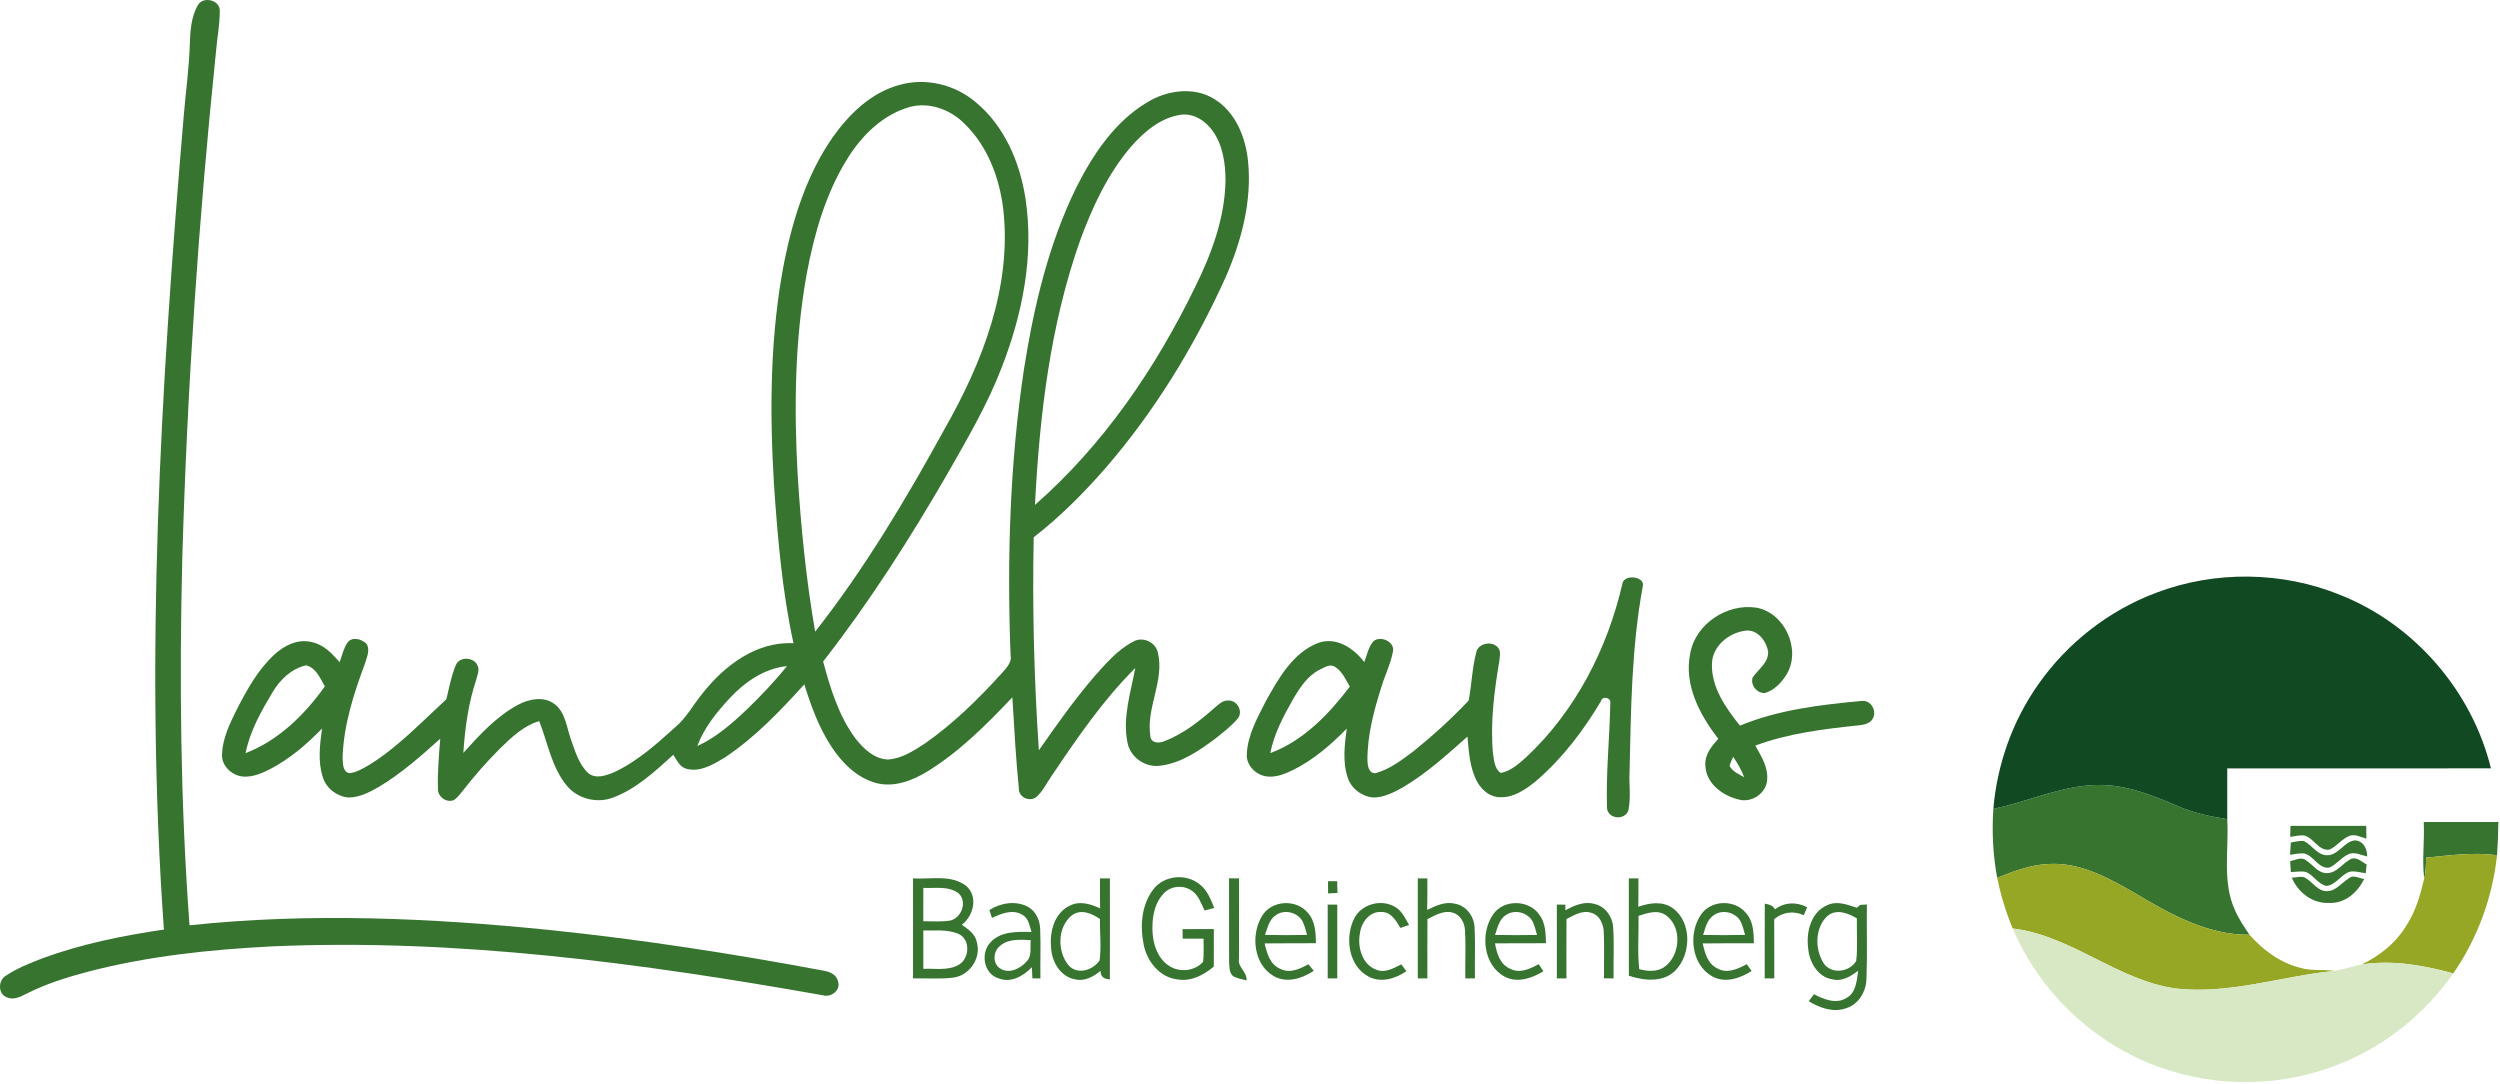 <?xml version="1.0" encoding="UTF-8" standalone="no"?>
<svg xmlns="http://www.w3.org/2000/svg" xmlns:xlink="http://www.w3.org/1999/xlink" xmlns:serif="http://www.serif.com/" width="100%" height="100%" viewBox="0 0 881 382" version="1.1" xml:space="preserve" style="fill-rule:evenodd;clip-rule:evenodd;stroke-linejoin:round;stroke-miterlimit:2;">
    <g id="_-36742fff" serif:id="#36742fff" transform="matrix(1,0,0,1,-50.118,-24.214)">
        <path d="M119.91,25.94C121.8,22.76 127.76,24.26 127.57,28.11C127.57,32.93 126.63,37.68 126.23,42.47C120.09,101.81 116.06,161.37 114.36,221C113.29,264.1 113.71,307.28 116.91,350.29C159.15,345.8 201.79,347.69 243.96,351.96C276.17,355.31 308.2,360.26 340.02,366.22C342.27,366.57 344.88,367.5 345.42,370.03C346.53,373.15 342.93,375.86 340.05,374.94C276.06,363.6 211.08,354.87 145.95,357.72C124.02,358.84 102.02,361.16 80.73,366.74C73.42,368.69 66.15,370.98 59.39,374.43C57.24,375.52 54.71,376.81 52.32,375.59C49.37,374.29 49.48,369.73 52.08,368.12C56.04,365.45 60.54,363.69 64.97,361.96C78.81,356.87 93.33,353.92 107.88,351.79C101.05,256.42 106.75,160.7 114.82,65.59C115.51,57.04 116.75,48.53 117,39.95C117.17,35.18 117.43,30.15 119.91,25.94Z" style="fill:rgb(54,116,47);fill-rule:nonzero;"></path>
        <path d="M366.95,54.18C376.2,51.49 386.54,53.95 393.85,60.14C404.05,68.5 409.5,81.32 411.49,94.11C414.59,114.37 410.42,135.07 403.02,153.96C398.02,166.94 390.94,178.96 384.08,191.02C370.81,213.98 356.51,236.41 340.19,257.33C342.74,266.83 345.68,276.53 351.64,284.52C354.42,288.07 358.16,291.63 362.92,291.87C367.84,291.61 372.12,288.78 376.13,286.17C386.01,279.25 394.68,270.76 402.78,261.87C404.42,259.9 406.81,257.94 406.24,255.07C404.98,221.33 405.95,187.4 411.02,153.98C414.48,132.16 419.6,110.32 429.36,90.38C435.23,78.69 442.89,67.16 454.33,60.3C461.3,56.02 470.7,54.63 477.94,59.05C485.49,63.6 489.06,72.5 489.92,80.94C491.37,95.03 487.61,109.14 482.01,121.97C471,146.28 456.94,169.33 439.41,189.5C431.78,198.21 423.55,206.44 414.4,213.54C413.87,238.59 414.54,263.65 416.21,288.64C422.39,279.77 428.64,270.93 435.67,262.71C439.77,258.14 443.86,253.24 449.39,250.37C452.67,248.38 457.26,250.39 458.13,254.1C460.58,264.1 453.93,273.63 455.5,283.63C455.73,286.25 458.72,286.21 460.57,285.36C467.34,282.75 473.1,278.1 478.49,273.34C479.78,272.27 481.17,270.92 483,271.08C486.06,270.92 488.27,274.89 486.37,277.34C484.08,280.07 481.23,282.25 478.46,284.46C472.67,288.79 466.36,293.14 459.01,294.04C453.8,294.82 448.43,291.13 447.45,285.93C445.62,277.08 448.6,268.27 450.18,259.63C438.77,270.98 429.64,284.39 420.67,297.7C418.91,300.22 417.59,303.16 415.21,305.18C412.8,306.88 409.06,305.11 409.16,302.08C408.11,291.39 407.5,280.66 406.88,269.94C397.77,279.55 388.31,289.07 376.97,296.05C371.67,299.3 365.32,301.74 359.05,300.2C352.08,298.39 346.72,292.93 342.92,287.04C338.61,280.4 335.89,272.89 333.56,265.37C324.99,274.82 316.09,284.2 305.39,291.26C301.44,293.6 296.84,296.43 292.07,295.14C289.63,294.56 288.66,292.06 287.39,290.2C281,295.99 274.47,302.12 266.29,305.23C260.65,307.45 253.76,305.81 249.89,301.11C244.48,294.61 243.17,285.99 240.14,278.33C234.53,280 230.25,284.14 226.18,288.13C221.5,292.82 217.13,297.81 213.07,303.05C212.12,304.17 211.26,305.44 209.96,306.2C207.27,307.21 204.21,304.81 204.45,301.98C204.28,296.15 204.82,290.33 205.26,284.53C198.45,290.67 191.5,296.79 183.61,301.53C180.33,303.39 176.8,305.24 172.94,305.26C168.93,304.91 165.14,302.09 163.92,298.21C162.06,292.63 162.83,286.66 163.6,280.96C158.2,286.51 152.24,291.64 145.34,295.23C142.41,296.7 139.25,298.1 135.89,297.88C131.93,297.62 128.15,294.18 128.36,290.04C128.54,284.46 131.05,279.32 133.48,274.4C137.08,267.37 140.97,260.25 146.85,254.85C150.3,251.67 155.08,249.29 159.86,250.46C164.08,251.26 167.13,254.48 169.81,257.59C170.64,255.24 171.18,252.71 172.61,250.62C174.21,248.5 177.41,249.39 179.1,250.91C180.74,252.95 179.43,255.68 178.8,257.86C174.82,268.51 171.25,279.56 170.85,291.01C170.97,292.96 170.72,295.95 173.07,296.67C175.59,296.54 177.81,295.11 179.97,293.93C190.26,287.61 198.58,278.74 207.41,270.63C208.39,266.59 209.13,262.45 210.75,258.61C212.01,255.48 217.03,255.71 218.37,258.65C219.26,260.33 218.28,262.19 217.9,263.87C215.13,272.15 213.97,280.86 213.4,289.53C219.12,283.19 225.04,276.7 232.65,272.6C236.54,270.5 241.87,269.45 245.62,272.38C249.41,275.34 249.78,280.45 251.27,284.68C252.78,288.88 254.05,293.51 257.41,296.66C260,298.81 263.64,297.55 266.4,296.41C274.7,292.58 281.56,286.34 288.29,280.29C292.14,276.99 294.49,272.43 297.68,268.57C305.4,258.78 316.64,250.21 329.74,250.89C325.73,232.48 324.16,213.64 322.86,194.88C321.29,168.6 321.47,141.99 326.57,116.08C329.7,100.78 334.58,85.5 343.57,72.58C349.35,64.42 357.07,56.89 366.95,54.18M370.75,61.9C361.32,64.56 353.95,71.8 348.86,79.92C341.1,92.3 337.05,106.59 334.38,120.84C330.2,144.12 329.9,167.92 331.21,191.48C332.36,210.01 334.2,228.52 337.38,246.82C354.93,224.46 369.51,199.95 383.16,175.08C396.42,151.77 406.76,125.12 403.66,97.86C402.3,86.85 398.2,75.79 390.12,67.93C385.21,62.89 377.7,60.05 370.75,61.9M448.75,75.83C440.52,85.43 435.11,97.07 430.78,108.86C420.19,138.77 416.46,170.61 414.84,202.14C438.96,181.01 457.35,154.01 471.31,125.31C477.06,113.67 481.73,101.12 481.99,87.99C482,81.94 481.1,75.54 477.56,70.46C475,66.82 470.68,63.94 466.06,64.68C459.02,65.75 453.32,70.66 448.75,75.83M146.19,268.12C142.17,274.84 138.18,281.83 136.67,289.62C148.24,285.18 157.51,276.05 164.6,266.1C162.95,263.27 161.52,259.53 157.99,258.68C152.85,259.83 148.81,263.7 146.19,268.12M307.26,270.26C302.66,275.26 298.22,280.65 295.86,287.12C302.51,284.1 308.04,279.21 313.29,274.24C318.27,269.41 323.1,264.39 327.43,258.95C319.45,259.78 312.6,264.54 307.26,270.26Z" style="fill:rgb(54,116,47);fill-rule:nonzero;"></path>
        <path d="M621.87,229.83C622.49,226.41 630.08,227.31 629.01,230.95C625.07,252.38 624.87,274.27 624.38,296C624.13,300.62 624.93,305.36 623.93,309.91C622.58,313.44 616.69,312.83 616.42,308.92C616.04,296.59 617.36,284.26 617.59,271.94C617.93,270.06 614.74,269.36 614.32,271.25C608.15,281.68 600.69,291.45 591.49,299.39C587.89,302.31 583.74,305.26 578.9,305.16C575.46,305.22 572.48,302.87 570.85,299.99C568.03,295.09 567.76,289.28 567.26,283.78C560.07,290.16 552.9,296.68 544.6,301.61C541.32,303.45 537.79,305.29 533.94,305.25C529.92,304.84 526.16,301.98 524.99,298.07C523.2,292.52 523.96,286.61 524.72,280.96C519.11,286.72 512.89,292.06 505.64,295.64C502.91,296.95 499.95,298.14 496.86,297.87C492.93,297.55 489.23,294.07 489.49,289.96C489.79,283.19 493.24,277.14 496.23,271.24C500.7,263.24 505.72,254.19 514.74,250.74C521.06,248.54 527.23,252.66 530.89,257.56C531.83,255.03 532.35,252.21 534.18,250.13C536.74,248.09 541.94,250.45 540.95,254.04C540.17,258.17 538.25,261.96 537.03,265.97C534.33,274.4 531.98,283.13 532,292.04C532.05,293.84 532.34,296.76 534.79,296.7C539.99,295.29 544.33,291.88 548.56,288.69C555.3,283.25 561.74,277.37 567.68,271.07C568.76,265.48 568.88,259.72 570.33,254.19C570.97,250.7 576.37,249.85 578.24,252.74C579.08,254.04 578.59,255.65 578.49,257.09C576.68,267.85 575.25,278.82 576.24,289.75C576.64,292.15 576.76,295.07 578.96,296.61C582.56,295.94 585.35,293.34 588.01,291C605.33,274.78 616.59,252.8 621.87,229.83M515.21,260.18C510.86,262.37 508.14,266.59 505.76,270.67C502.39,276.64 499.08,282.81 497.77,289.61C509.44,285.29 518.41,275.88 525.8,266.18C524.35,263.75 523.19,260.89 520.72,259.31C518.93,257.94 516.9,259.41 515.21,260.18Z" style="fill:rgb(54,116,47);fill-rule:nonzero;"></path>
        <path d="M645.74,254.56C647.56,244.05 658.78,236.73 669.14,238.37C679.06,240.21 684.87,252.98 679.82,261.7C678.04,264.66 675.44,267.46 672.03,268.45C669.26,268.55 666.97,265.71 667.71,263.03C669.64,260.07 673.33,257.91 673.21,253.94C672.65,250.12 669.36,245.77 665.05,246.49C659.28,247.25 653.59,251.92 653.41,258.06C653.12,266.45 658.29,273.65 663.27,279.93C676.82,274.33 691.58,272.57 706.07,271.24C709.45,270.72 711.79,274.97 709.94,277.68C708.89,279.34 706.82,279.62 705.06,279.83C692.77,281.12 680.34,282.63 668.69,286.96C670.76,290.69 673.29,294.6 672.86,299.07C672.54,303.76 667.43,307.2 662.94,305.99C657.24,304.69 651.26,300.32 651.1,293.99C650.77,290.21 653.29,287.18 655.64,284.56C649.12,276.13 643.48,265.55 645.74,254.56M659.6,294.08C660.65,296.13 662.88,297.04 664.79,298.12C663.79,295.56 662.46,293.16 660.88,290.92C660.38,291.94 659.96,293 659.6,294.08Z" style="fill:rgb(54,116,47);fill-rule:nonzero;"></path>
        <path d="M752.57,309.27C764.77,306.72 776.39,301.13 789.01,300.84C799.07,300.57 808.57,304.43 817.65,308.32C823.17,310.73 829.08,311.96 835,312.91C835.65,323.64 833.09,335.06 837.81,345.16C839.13,348.17 841,350.89 842.83,353.62C828.17,353.77 815.05,346.46 802.84,339.17C793.44,333.73 783.27,328.02 772.03,328.68C765.7,328.94 759.74,331.25 753.92,333.55C752.44,325.55 752.04,317.39 752.57,309.27Z" style="fill:rgb(54,116,47);fill-rule:nonzero;"></path>
        <path d="M904.24,313.88C913,313.87 921.77,313.87 930.54,313.88C930.5,317.79 930.34,321.7 930.07,325.6C921.72,324.47 913.41,325.65 905.11,326.44C904.98,328.89 905.05,331.4 904.41,333.81C903.59,327.2 904.58,320.52 904.24,313.88Z" style="fill:rgb(54,116,47);fill-rule:nonzero;"></path>
        <path d="M857.28,315.24C866.17,315.25 875.07,315.25 883.98,315.24C883.99,316.74 884,318.24 884.04,319.76C882.08,319.24 880.07,318.02 878.03,318.78C875.34,319.88 873.6,322.47 870.96,323.65C867.11,324.12 865.49,319.38 862.01,318.62C860.38,318.5 858.78,318.9 857.19,319.13C857.21,317.83 857.24,316.53 857.28,315.24Z" style="fill:rgb(54,116,47);fill-rule:nonzero;"></path>
        <path d="M857.4,321.12C858.91,320.89 860.46,320.35 862.03,320.62C864.88,321.97 866.61,325.47 870.02,325.6C874.17,325.77 876.1,320.77 880,320.36C883.03,320.56 884.31,323.33 884.32,326.04C882.25,325.58 880.14,324.42 878.01,325.1C875.32,326.18 873.62,328.81 870.98,329.96C867.12,330.49 865.49,325.68 862,324.94C860.35,324.89 858.74,325.2 857.13,325.44C857.2,323.99 857.29,322.55 857.4,321.12Z" style="fill:rgb(54,116,47);fill-rule:nonzero;"></path>
        <path d="M857.17,327.65C858.94,327.38 861,326.07 862.68,327.34C865.13,328.82 866.87,331.88 870.01,331.9C873.75,331.96 875.74,328.13 878.92,326.78C880.95,326.31 882.49,328 884.13,328.89C884.04,329.66 883.87,331.18 883.79,331.94C881.91,331.7 879.99,331.03 878.11,331.42C875.06,332.5 873.33,335.99 870.02,336.42C867,335.86 865.48,332.64 862.73,331.49C860.97,331.11 859.16,331.49 857.41,331.52C857.35,330.55 857.23,328.62 857.17,327.65Z" style="fill:rgb(54,116,47);fill-rule:nonzero;"></path>
        <path d="M857.74,333.49C859.43,333.56 861.5,332.6 862.96,333.86C865.26,335.36 866.99,338.21 869.99,338.27C873.25,338.32 875.26,335.33 877.8,333.76C879.38,332.35 881.46,333.72 883.24,333.98C880.96,338.69 876.47,342.67 870.96,342.4C865.09,342.71 859.95,338.76 857.74,333.49Z" style="fill:rgb(54,116,47);fill-rule:nonzero;"></path>
        <path d="M371.87,333.76C378.06,334.15 385.29,332.32 390.59,336.4C394.9,340.15 393.23,346.92 389.08,350.1C391.36,351.68 393.9,353.46 394.4,356.42C395.9,361.96 391.74,367.93 386.13,368.72C381.4,369.31 376.62,368.9 371.87,368.99L371.87,333.76M375.5,337.11C375.5,341.03 375.5,344.95 375.49,348.86C378.64,348.84 381.82,349.12 384.95,348.63C388.96,347.7 391.06,342.08 387.99,339.07C384.46,336.31 379.65,337.32 375.5,337.11M375.5,352.12L375.5,365.63C379.66,365.43 384.26,366.39 388.04,364.17C391.89,361.91 392.15,355.07 387.77,353.26C383.9,351.63 379.58,352.23 375.5,352.12Z" style="fill:rgb(54,116,47);fill-rule:nonzero;"></path>
        <path d="M437.75,333.75L441.25,333.75C441.24,345.61 441.28,357.48 441.23,369.35C439.27,369.27 437.91,368.46 437.97,366.34C435.47,368.39 432.32,370.14 428.98,369.33C423.73,368.43 420.67,362.95 420.51,357.99C419.97,352.43 421.76,345.76 427.27,343.3C430.72,341.58 434.53,342.84 437.8,344.32C437.73,340.8 437.74,337.27 437.75,333.75M427.84,346.78C422.74,350.86 422.63,359.46 426.64,364.34C429.7,367.91 435.36,366.15 437.64,362.61C438.25,357.79 437.68,352.91 437.73,348.07C434.89,346.09 430.98,344.41 427.84,346.78Z" style="fill:rgb(54,116,47);fill-rule:nonzero;"></path>
        <path d="M456.59,337.57C460.39,332.6 468.38,331.91 473.06,336.02C475.66,338.04 476.79,341.24 478.01,344.18C476.87,344.48 475.74,344.77 474.61,345.07C473.39,342.58 472.47,339.65 470.04,338.05C467.04,335.96 462.61,336.38 460.16,339.12C456.69,342.79 455.99,348.2 456.29,353.05C456.59,357.49 458.34,362.31 462.32,364.72C465.93,367 471.31,366.4 474.1,363.13C474.4,360.43 474.25,357.71 474.25,355L466.89,355C466.88,354.16 466.86,352.48 466.85,351.64C470.52,351.63 474.19,351.62 477.87,351.61C477.87,356.02 477.87,360.43 477.86,364.85C474.31,367.79 469.85,370.21 465.08,369.36C458.8,368.67 454.31,363.01 453.15,357.1C451.82,350.54 452.36,343.03 456.59,337.57Z" style="fill:rgb(54,116,47);fill-rule:nonzero;"></path>
        <path d="M483.24,333.74C484.41,333.75 485.58,333.76 486.76,333.77C486.75,343.18 486.75,352.59 486.74,361.99C486.12,365.1 489.69,366.63 489.39,369.72C487.8,369.27 486.14,369.02 484.68,368.25C483.21,366.98 483.37,364.83 483.25,363.08C483.22,353.3 483.27,343.52 483.24,333.74Z" style="fill:rgb(54,116,47);fill-rule:nonzero;"></path>
        <path d="M518.12,334.76C519.19,334.75 520.26,334.74 521.34,334.74C521.37,336.13 521.39,337.52 521.43,338.91C520.32,338.95 519.22,339 518.13,339.05C518.12,337.61 518.12,336.19 518.12,334.76Z" style="fill:rgb(54,116,47);fill-rule:nonzero;"></path>
        <path d="M549.75,333.75L553.13,333.75C553.13,337.46 553.15,341.17 553.05,344.88C556.09,343.4 559.45,341.8 562.92,342.7C566.84,343.38 569.56,347.12 569.75,350.97C570.08,356.97 569.77,362.99 569.88,369L566.5,369C566.4,363.35 566.71,357.68 566.38,352.03C566.27,349.33 564.69,346.47 561.92,345.79C558.77,344.96 555.86,346.79 553.15,348.1C553.1,355.07 553.13,362.03 553.13,369L549.75,369L549.75,333.75Z" style="fill:rgb(54,116,47);fill-rule:nonzero;"></path>
        <path d="M624.12,333.75L627.5,333.75C627.5,337.08 627.51,340.41 627.45,343.75C631.37,342.4 636.01,341.66 639.61,344.26C646.45,349.27 646.13,360.6 640.41,366.34C636.04,370.56 629.42,369.79 624.13,368.06C624.12,356.62 624.13,345.19 624.12,333.75M627.54,346.97C627.66,353.23 627.1,359.53 627.79,365.76C630.74,366.52 634.2,366.81 636.79,364.87C642.32,360.77 642.96,350.9 637.2,346.75C634.24,344.66 630.62,345.97 627.54,346.97Z" style="fill:rgb(54,116,47);fill-rule:nonzero;"></path>
        <path d="M398.78,344.91C402.71,342.39 408.02,341.5 412.29,343.73C415.22,345.31 416.68,348.67 416.69,351.89C416.89,357.59 416.68,363.29 416.76,368.99C416.05,369 414.64,369 413.93,369C413.86,367.68 413.81,366.37 413.76,365.05C410.79,368.13 406.47,370.7 402.1,369.01C396.74,367.51 395.51,359.95 399.25,356.21C402.91,352.28 408.7,352.57 413.63,352.62C412.9,350.5 412.64,347.87 410.5,346.65C407.07,344.45 402.99,346.14 399.68,347.69C399.46,346.99 399.01,345.6 398.78,344.91M402.57,357.51C400.1,359.38 399.79,363.67 402.5,365.46C405.64,367.57 409.71,365.59 411.9,363.02C413.88,361.03 413.06,358 413.34,355.5C409.7,355.39 405.54,354.93 402.57,357.51Z" style="fill:rgb(54,116,47);fill-rule:nonzero;"></path>
        <path d="M494.86,347.01C498.17,341.38 507.03,340.94 511.07,345.98C513.64,348.88 513.77,352.93 513.87,356.6C507.83,356.67 501.8,356.58 495.77,356.67C496.56,360.11 497.66,364.14 501.27,365.63C504.61,367.37 508.23,365.67 511.2,364C511.67,364.59 512.61,365.75 513.08,366.33C508.99,369.06 503.5,370.83 498.92,368.16C491.86,364.03 490.82,353.6 494.86,347.01M499.7,346.72C497.35,348.27 496.79,351.19 495.91,353.67C500.84,353.79 505.78,353.78 510.72,353.68C510.26,352.07 509.9,350.42 509.15,348.92C507.41,345.67 502.7,344.54 499.7,346.72Z" style="fill:rgb(54,116,47);fill-rule:nonzero;"></path>
        <rect x="518" y="343" width="3.37" height="26" style="fill:rgb(54,116,47);fill-rule:nonzero;"></rect>
        <path d="M527.21,348.15C529.68,342.78 537.02,340.8 541.95,343.95C544.27,345.34 545.37,347.93 546.68,350.18C545.65,350.52 544.62,350.86 543.6,351.21C542.1,348.7 540.37,345.54 536.98,345.6C532.78,345.25 529.85,349.28 529.36,353.07C528.43,357.9 530.07,364.1 535.13,365.94C538.2,367.22 541.24,365.4 543.93,364.06C544.38,364.66 545.28,365.87 545.73,366.47C541.93,369.06 536.93,370.65 532.56,368.45C525.42,364.83 523.98,354.88 527.21,348.15Z" style="fill:rgb(54,116,47);fill-rule:nonzero;"></path>
        <path d="M576.33,346.41C580,341.06 588.86,341.23 592.53,346.49C594.77,349.36 594.8,353.13 594.93,356.6C588.94,356.67 582.95,356.59 576.97,356.64C577.53,360.18 578.77,364.16 582.4,365.65C585.76,367.38 589.36,365.59 592.36,363.97C592.9,364.81 593.45,365.65 594,366.5C590.02,368.91 584.97,370.73 580.5,368.45C572.79,364.47 571.63,353.09 576.33,346.41M580.77,346.69C578.38,348.23 577.84,351.19 576.97,353.68C581.9,353.79 586.84,353.78 591.77,353.69C591.3,352.09 590.94,350.44 590.21,348.94C588.46,345.7 583.79,344.54 580.77,346.69Z" style="fill:rgb(54,116,47);fill-rule:nonzero;"></path>
        <path d="M598.75,343C599.5,343 601.01,343.01 601.76,343.01C601.76,343.5 601.75,344.48 601.75,344.97C604.86,343.35 608.37,341.73 611.95,342.75C615.73,343.54 618.35,347.19 618.59,350.94C618.99,356.95 618.64,362.99 618.75,369.01C617.61,368.99 616.48,368.98 615.36,368.97C615.31,363.68 615.51,358.38 615.31,353.09C615.29,350.19 614.02,346.82 610.99,345.92C607.85,344.81 604.86,346.71 602.16,348.07C602.1,355.04 602.13,362.02 602.13,369L598.75,369L598.75,343Z" style="fill:rgb(54,116,47);fill-rule:nonzero;"></path>
        <path d="M649.54,346.54C652.97,341.37 661.33,341.1 665.27,345.82C668.03,348.7 668.09,352.88 668.21,356.62C662.19,356.65 656.17,356.57 650.15,356.68C650.91,360.04 651.92,363.94 655.37,365.51C658.79,367.45 662.56,365.65 665.67,363.99C666.1,364.59 666.96,365.79 667.39,366.39C663.35,368.96 658.1,370.8 653.57,368.32C646.12,364.22 644.98,353.18 649.54,346.54M653.86,346.87C651.62,348.44 651.1,351.26 650.3,353.68C655.22,353.78 660.16,353.8 665.09,353.67C664.57,351.96 664.21,350.19 663.34,348.63C661.43,345.52 656.74,344.58 653.86,346.87Z" style="fill:rgb(54,116,47);fill-rule:nonzero;"></path>
        <path d="M672.03,342.66C673.45,342.92 674.9,343.23 675.6,344.66C678.97,342.13 683.27,341.95 686.96,343.94C686.66,344.64 686.06,346.04 685.76,346.74C682.21,345.07 678.35,345.6 675.35,348.11C675.4,355.07 675.36,362.03 675.38,369L672,369C672.02,360.22 671.96,351.44 672.03,342.66Z" style="fill:rgb(54,116,47);fill-rule:nonzero;"></path>
        <path d="M687.29,358.14C686.59,352.52 688.38,345.57 694.06,343.19C697.5,341.56 701.12,343.02 704.46,344.11C704.76,343.86 705.37,343.35 705.67,343.1C706.26,343.06 707.42,342.99 708,342.95C707.9,351.67 708.2,360.39 707.86,369.11C707.78,373.6 705.1,378.18 700.64,379.53C696.14,381.11 691.41,379.41 687.53,377.05C688.13,376.22 688.73,375.4 689.34,374.58C692.81,376.37 697.23,378.22 700.9,375.85C704.29,373.94 704.42,369.68 704.95,366.29C702.39,368.21 699.4,370.15 696.04,369.37C690.66,368.63 687.61,363.13 687.29,358.14M694.06,347.05C689.7,351.12 689.65,358.56 692.63,363.44C695.23,367.7 701.85,366.92 704.24,362.85C704.84,357.88 704.36,352.85 704.49,347.85C701.4,346.02 697.19,344.33 694.06,347.05Z" style="fill:rgb(54,116,47);fill-rule:nonzero;"></path>
    </g>
    <g id="_-114a22ff" serif:id="#114a22ff" transform="matrix(1,0,0,1,-50.118,-24.214)">
        <path d="M809.93,233.11C830.69,225.23 854.42,225.51 874.97,233.93C901.03,244.32 921.24,267.76 927.93,294.98C896.95,295.03 865.98,294.98 835,295L835,312.91C829.08,311.96 823.17,310.73 817.65,308.32C808.57,304.43 799.07,300.57 789.01,300.84C776.39,301.13 764.77,306.72 752.57,309.27C753.9,293.61 759.31,278.29 768.38,265.43C778.59,250.83 793.24,239.36 809.93,233.11Z" style="fill:rgb(17,74,34);fill-rule:nonzero;"></path>
    </g>
    <g id="_-95a725ff" serif:id="#95a725ff" transform="matrix(1,0,0,1,-50.118,-24.214)">
        <path d="M905.11,326.44C913.41,325.65 921.72,324.47 930.07,325.6C928.49,340.49 923.17,354.93 914.65,367.25C904.19,364.37 893.25,362.42 882.4,364.09C889.03,360.9 894.95,356.06 898.61,349.58C901.55,344.84 903.08,339.42 904.35,334.04L904.41,333.81C905.05,331.4 904.98,328.89 905.11,326.44Z" style="fill:rgb(149,167,37);fill-rule:nonzero;"></path>
        <path d="M753.92,333.55C759.74,331.25 765.7,328.94 772.03,328.68C783.27,328.02 793.44,333.73 802.84,339.17C815.05,346.46 828.17,353.77 842.83,353.62C847.6,359.02 853.64,363.52 860.74,365.26C864.65,366.48 868.79,365.77 872.79,366.36C854.2,368.18 835.9,374.69 817.03,372.58C796.34,369.8 780.2,353.91 759.4,351.41C756.99,345.65 755.19,339.66 753.92,333.55Z" style="fill:rgb(149,167,37);fill-rule:nonzero;"></path>
    </g>
    <g id="_-d8e8c4ff" serif:id="#d8e8c4ff" transform="matrix(1,0,0,1,-50.118,-24.214)">
        <path d="M759.4,351.41C780.2,353.91 796.34,369.8 817.03,372.58C835.9,374.69 854.2,368.18 872.79,366.36L873.01,366.31C876.17,365.74 879.25,364.77 882.4,364.09C893.25,362.42 904.19,364.37 914.65,367.25C904.82,381.3 890.97,392.57 875.04,398.99C854.97,407.22 831.86,407.7 811.44,400.39C788.27,392.24 768.99,374.01 759.4,351.41Z" style="fill:rgb(216,232,196);fill-rule:nonzero;"></path>
    </g>
</svg>
